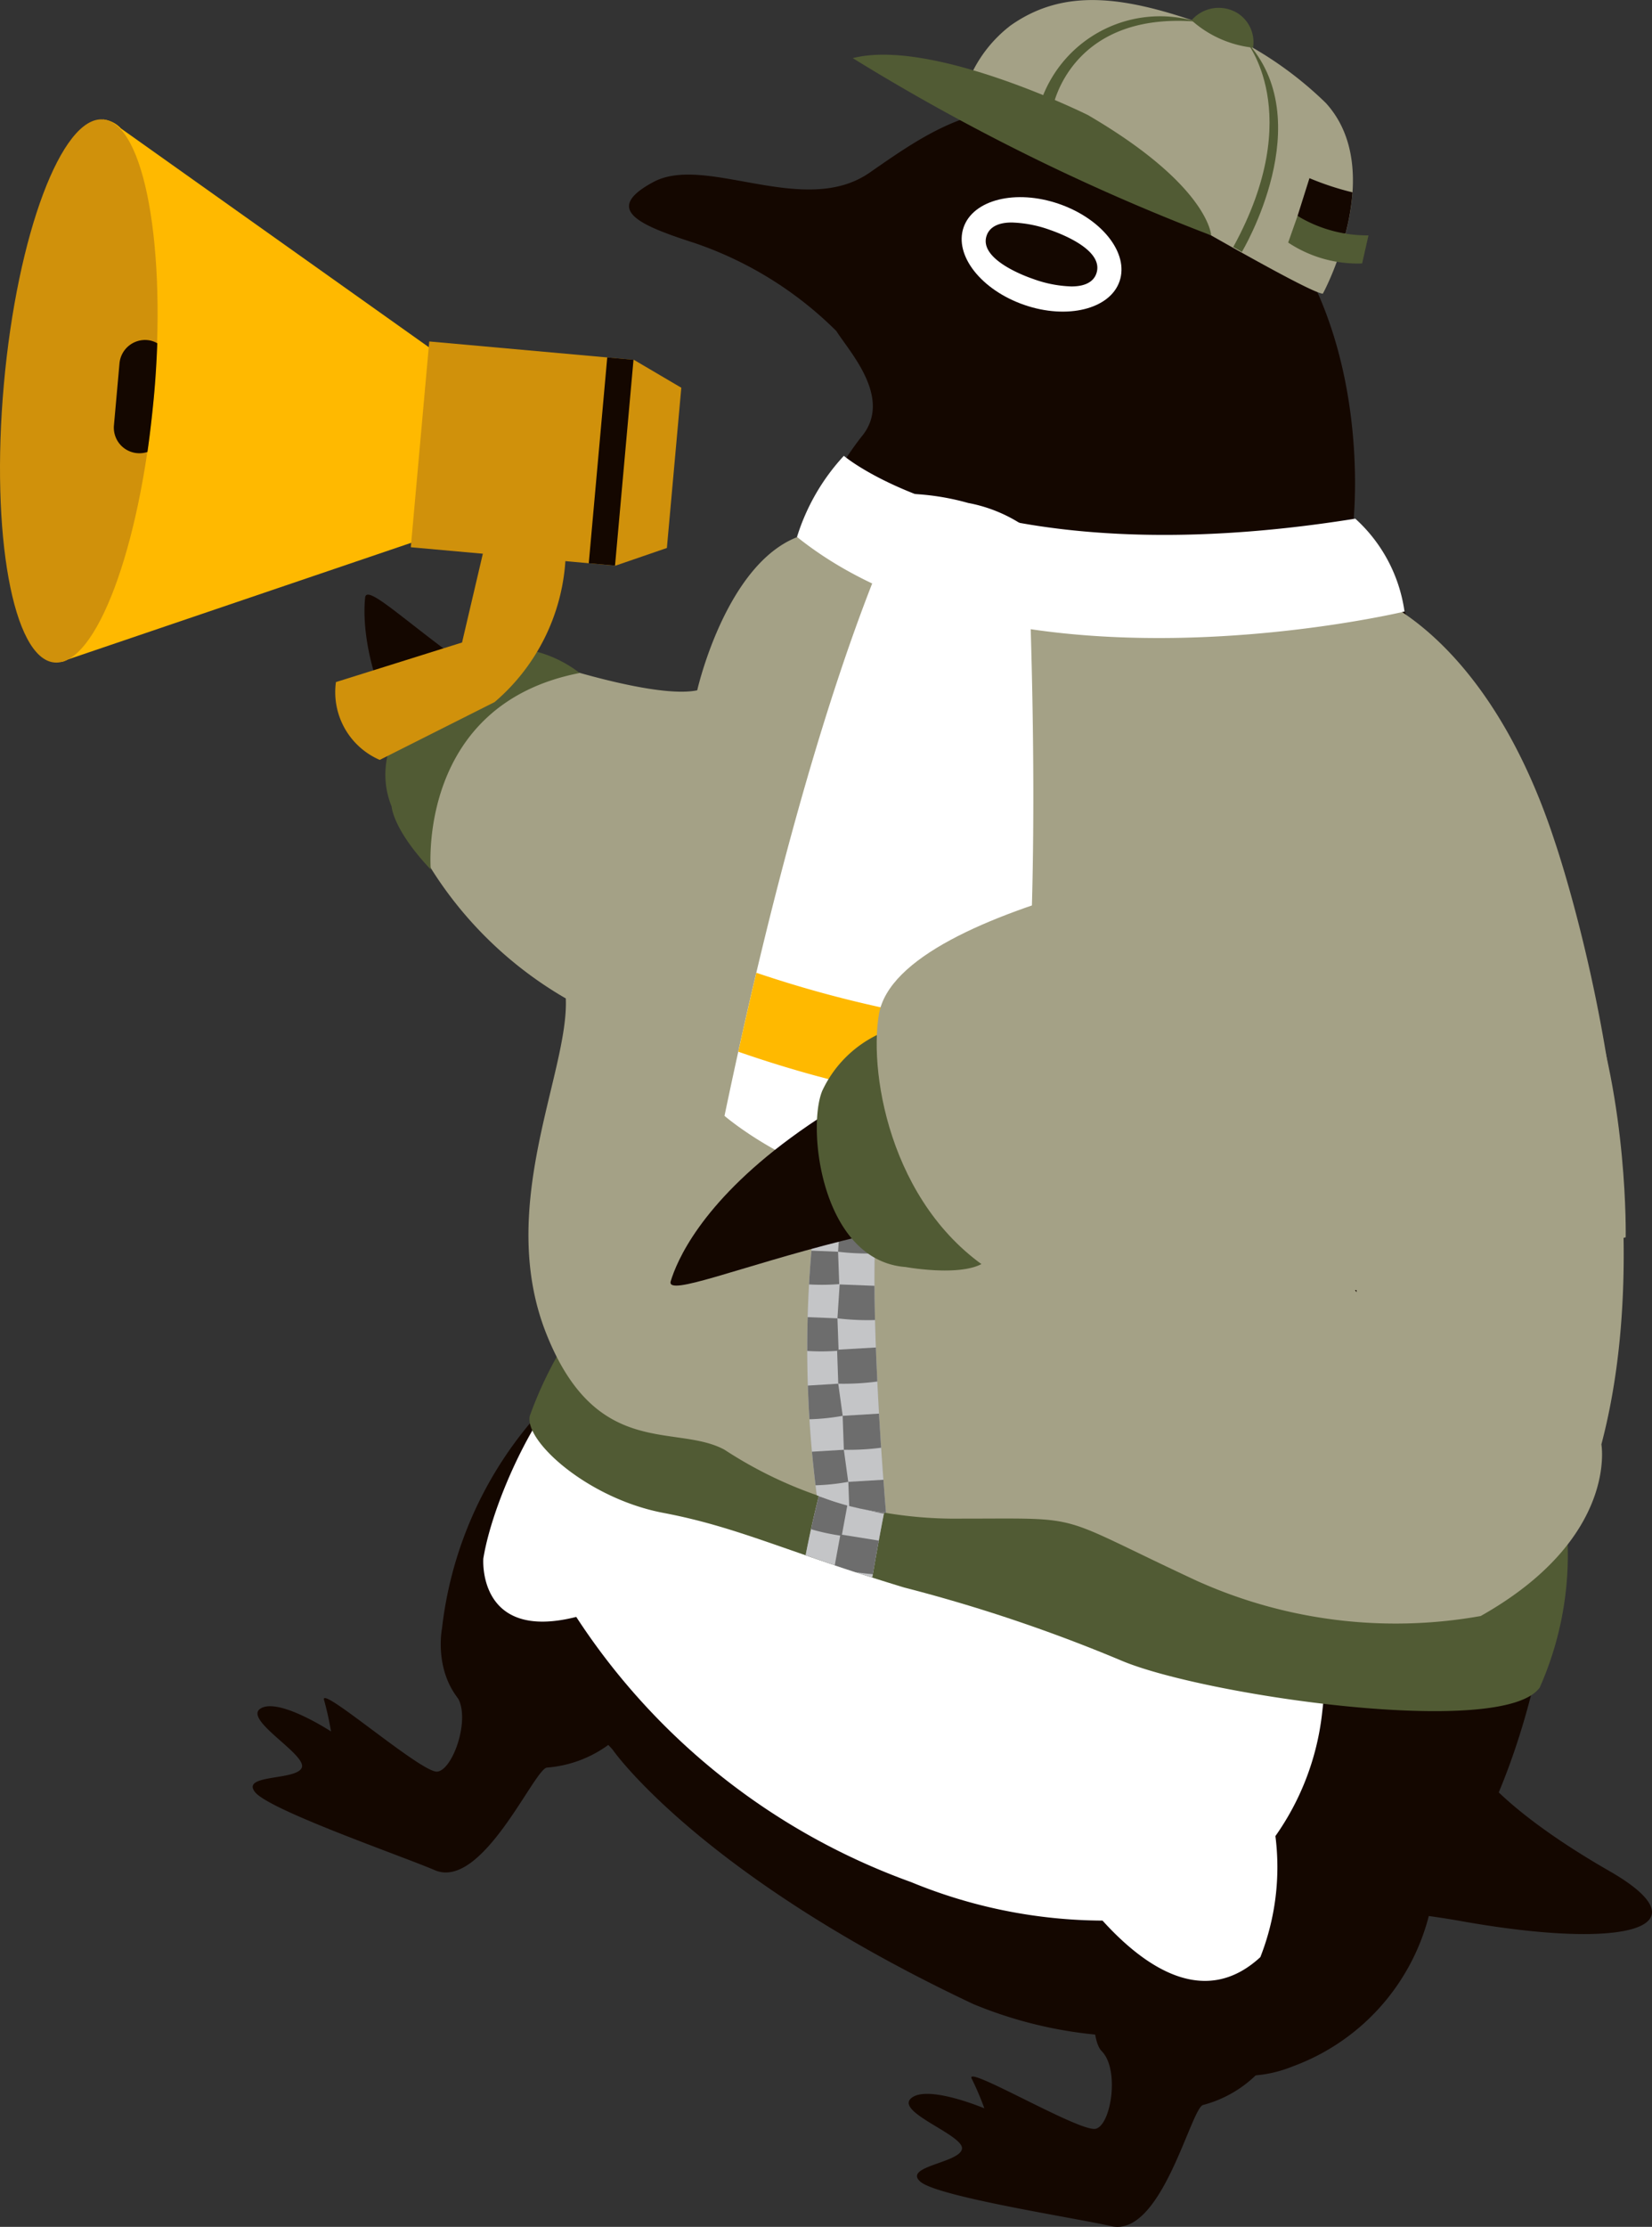 <svg xmlns="http://www.w3.org/2000/svg" xmlns:xlink="http://www.w3.org/1999/xlink" viewBox="0 0 52.004 70.055"><rect x="0" y="0" width="52.004" height="70.055" fill="#333333" stroke="none"/><defs><clipPath id="a"><path d="M17.826,42.174a12.547,12.547,0,0,0-1.146,2.361c-.192.792,1.825,2.608,4.2,3.059s3.856,1.218,7.583,2.348a49.526,49.526,0,0,1,6.813,2.289c2.563,1.1,12.04,2.479,13.194.857a10.263,10.263,0,0,0,.854-4.955Z" fill="none"/></clipPath><clipPath id="b"><path d="M27.486,41.945A35.64,35.64,0,0,0,24.84,52.6a8.408,8.408,0,0,0,2.006,1.016s1.239-9.345,2.346-10.546Z" fill="none"/></clipPath><clipPath id="c"><path d="M32.33,16.61c.715,16.558-.73,20.611-.73,20.611-4.762,1.373-8.793-2.117-8.793-2.117C25.9,20.3,28.725,15.538,28.725,15.538a7.829,7.829,0,0,1,1.752.285A4.666,4.666,0,0,1,32.33,16.61Z" fill="none"/></clipPath><clipPath id="d"><path d="M25.982,36.06a35.7,35.7,0,0,0-.27,10.978,8.381,8.381,0,0,0,2.179.556s-.818-9.391,0-10.8Z" fill="none"/></clipPath></defs><path d="M17.219,55.607a3.766,3.766,0,0,0,2.566-1.3l-4.859-4.585c-.3.969-.9,3.129-.545,3.644.457.665-.123,2.328-.621,2.368s-3.7-2.746-3.56-2.256a9.432,9.432,0,0,1,.22.992S8.785,53.4,8.209,53.745,9.664,55.193,9.5,55.608s-1.922.2-1.472.77,4.624,2.011,5.655,2.455C15.184,59.479,16.819,55.639,17.219,55.607Z" fill="#140700"/><path d="M37.872,66.221a3.76,3.76,0,0,0,2.29-1.738l-5.6-3.638c-.117,1.007-.322,3.241.119,3.683.568.571.3,2.312-.185,2.441s-4.136-2.036-3.909-1.579a9.075,9.075,0,0,1,.4.937s-1.8-.76-2.306-.317,1.692,1.163,1.6,1.6-1.855.542-1.311,1.022,4.91,1.147,6.005,1.4C36.567,70.4,37.485,66.325,37.872,66.221Z" fill="#140700"/><path d="M45.357,22.438c-1.531-5.01-2.755-6.01-2.755-6.01S43.807,5.891,34.807,3.673c-3.668-.9-5.378.336-7.436,1.761s-5.154-.59-6.8.291S20.18,7.1,21.9,7.657a11.64,11.64,0,0,1,4.429,2.758c.4.642,1.776,2.1.81,3.3-.928,1.145-5.06,7.481-6.606,19.464l0,0a44.719,44.719,0,0,0-2.134,9.917,12.194,12.194,0,0,0-4.485,8.134S13.16,54.95,18.2,54.5a1.361,1.361,0,0,1,.653.011c.078.2.368.434.464.575,0,0,2.776,3.935,11.319,7.959a13.405,13.405,0,0,0,4.934,1.023c.015-.014.27-.014.671-.072a3.973,3.973,0,0,0,4.446,1.014,6.863,6.863,0,0,0,4.4-5.233,7.8,7.8,0,0,0,.974-1.019C46.158,57.93,53.509,49.128,45.357,22.438Z" fill="#140700"/><path d="M34.415,16.839a13.308,13.308,0,0,1-8.387-1.559,80.353,80.353,0,0,0-7.634,27.809c-1.177.527-2.85,3.921-3.179,5.941,0,0-.2,2.628,2.925,1.837A21.131,21.131,0,0,0,28.682,59.21a16,16,0,0,0,6.025,1.211c1.367,1.507,3.235,2.748,4.968,1.149a7.734,7.734,0,0,0,.474-3.808,8.29,8.29,0,0,0,1.461-3.789C43.972,33.563,34.415,16.839,34.415,16.839Z" fill="#fff"/><path d="M50.666,58.864c-3.052-1.75-4.709-3.414-4.573-4.285a2.873,2.873,0,0,1,.242-.547c-.014.025-1.456,2.517-3.71,6.029v0a26.131,26.131,0,0,1,3.326.368C51.3,61.388,53.716,60.612,50.666,58.864Z" fill="#140700"/><path d="M17.826,42.174a12.547,12.547,0,0,0-1.146,2.361c-.192.792,1.825,2.608,4.2,3.059s3.856,1.218,7.583,2.348a49.526,49.526,0,0,1,6.813,2.289c2.563,1.1,12.04,2.479,13.194.857a10.263,10.263,0,0,0,.854-4.955Z" fill="#515b34"/><g clip-path="url(#a)"><path d="M27.486,41.945A35.64,35.64,0,0,0,24.84,52.6a8.408,8.408,0,0,0,2.006,1.016s1.239-9.345,2.346-10.546Z" fill="#9b9b9d"/><path d="M27.486,41.945A35.64,35.64,0,0,0,24.84,52.6a8.408,8.408,0,0,0,2.006,1.016s1.239-9.345,2.346-10.546Z" fill="#c4c5c7"/><g clip-path="url(#b)"><path d="M25.687,44.883l-.291.976a6.993,6.993,0,0,0,1.575.415l.186-1Z" fill="#6d6d6d"/><path d="M27.457,44.246l-.3,1.025a8.117,8.117,0,0,0,1.583.384l.188-1.022Z" fill="#6d6d6d"/><path d="M26.982,46.287l-.3,1.025a8,8,0,0,0,1.583.381l.187-1.018Z" fill="#6d6d6d"/><path d="M25.213,46.924l-.294.975a6.956,6.956,0,0,0,1.578.417l.184-1Z" fill="#6d6d6d"/><path d="M26.456,48.273l-.194,1.053a7.934,7.934,0,0,0,1.611.221l.084-1.034Z" fill="#6d6d6d"/><path d="M24.759,49.088l-.193,1a7.006,7.006,0,0,0,1.612.255l.084-1.017Z" fill="#6d6d6d"/><path d="M26.176,50.342l-.195,1.051a8.048,8.048,0,0,0,1.613.221l.084-1.032Z" fill="#6d6d6d"/><path d="M25.9,52.408l-.2,1.053a8,8,0,0,0,1.613.222L27.4,52.65Z" fill="#6d6d6d"/><path d="M24.481,51.153l-.2,1a6.8,6.8,0,0,0,1.612.253l.083-1.015Z" fill="#6d6d6d"/></g></g><path d="M22.224,32.337C11.366,25.518,11.382,19.911,11.494,18.8c.094-.913,5.235,5.226,10.854,5a8.508,8.508,0,0,0,4.42-1.2Z" fill="#140700"/><path d="M35.243,8.848c-.3.877-1.647,1.212-3,.744s-2.211-1.556-1.911-2.435,1.649-1.211,3.005-.742S35.545,7.969,35.243,8.848Z" fill="#fff"/><path d="M33.053,7.233A3.857,3.857,0,0,0,31.848,7c-.535,0-.724.223-.789.412-.252.732,1.176,1.266,1.463,1.363a3.833,3.833,0,0,0,1.206.236c.532,0,.722-.22.785-.408C34.76,7.883,33.458,7.374,33.053,7.233Z" fill="#140700"/><path d="M41.672,9.183s2.021-3.8.063-5.944A11.55,11.55,0,0,0,37.995.8c-2.567-.92-4.474-1.2-6.18,0A4.159,4.159,0,0,0,30.37,2.866s10.6,6.342,11.272,6.373" fill="#a4a186"/><path d="M38.127,7.405s-.065-1.561-3.883-3.787c0,0-4.888-2.431-7.4-1.789A67.2,67.2,0,0,0,38.127,7.405Z" fill="#515b34"/><path d="M39.445,1.5A1.081,1.081,0,0,0,38.984.431a1.131,1.131,0,0,0-1.475.208A3.468,3.468,0,0,0,39.445,1.5Z" fill="#515b34"/><path d="M42.576,6.051a8.88,8.88,0,0,1-1.355-.446l-.375,1.188a2.625,2.625,0,0,0,1.51.557A7.2,7.2,0,0,0,42.576,6.051Z" fill="#140700"/><path d="M37.66.68a3.969,3.969,0,0,0-4.874,2.451l.359.235S33.692.358,37.66.68Z" fill="#515b34"/><path d="M39.207,1.272s1.938,2.266-.385,6.5l.271.154S41.582,3.788,39.207,1.272Z" fill="#515b34"/><path d="M40.846,6.793l-.295.838a3.959,3.959,0,0,0,2.328.657l.2-.883A4.24,4.24,0,0,1,40.846,6.793Z" fill="#515b34"/><path d="M43.082,18.706s3.694,1.131,5.861,7.765c0,0,3.667,10.626,1.468,18.968,0,0,.533,2.961-3.8,5.4a15.235,15.235,0,0,1-8.95-1.114c-4.55-2.117-3.4-1.95-7.391-1.95a13.268,13.268,0,0,1-7.462-2.167c-1.531-.833-4.037.333-5.617-3.667s.722-8.213.62-10.531a12.236,12.236,0,0,1-4.618-4.73c-1.777-3.272,2.745-5.76,4-5.833,0,0,3.424,1.147,4.755.87,0,0,1.315-5.838,4.823-4.89Z" fill="#a4a186"/><path d="M26.564,14.34s4.471,3.842,16.1,1.977a4.849,4.849,0,0,1,1.549,2.922s-12.456,2.986-19.124-2.347A6.664,6.664,0,0,1,26.564,14.34Z" fill="#fff"/><path d="M32.33,16.61c.715,16.558-.73,20.611-.73,20.611-4.762,1.373-8.793-2.117-8.793-2.117C25.9,20.3,28.725,15.538,28.725,15.538a7.829,7.829,0,0,1,1.752.285A4.666,4.666,0,0,1,32.33,16.61Z" fill="#fff"/><g clip-path="url(#c)"><path d="M22.951,30.3a36.685,36.685,0,0,0,10.075,2.15l-.277,2.61a37.46,37.46,0,0,1-10.409-2.3C18.225,31.1,22.951,30.3,22.951,30.3Z" fill="#ffb900"/></g><path d="M18.248,21.172a3.857,3.857,0,0,0-2.22-.8c-1.648-.016-4.7,2.548-3.7,5,0,0,.032.715,1.231,1.982C13.561,27.356,13.107,22.171,18.248,21.172Z" fill="#515b34"/><path d="M25.982,36.06a35.7,35.7,0,0,0-.27,10.978,8.381,8.381,0,0,0,2.179.556s-.818-9.391,0-10.8Z" fill="#9b9b9d"/><path d="M25.982,36.06a35.7,35.7,0,0,0-.27,10.978,8.381,8.381,0,0,0,2.179.556s-.818-9.391,0-10.8Z" fill="#c4c5c7"/><g clip-path="url(#d)"><path d="M24.864,39.317l-.074,1.017a6.967,6.967,0,0,0,1.629.063l-.037-1.018Z" fill="#6d6d6d"/><path d="M26.453,38.311l-.071,1.068a8.052,8.052,0,0,0,1.628.028l-.037-1.035Z" fill="#6d6d6d"/><path d="M26.432,40.407l-.07,1.067a8,8,0,0,0,1.628.029l-.039-1.036Z" fill="#6d6d6d"/><path d="M24.843,41.413l-.074,1.016a6.94,6.94,0,0,0,1.63.064l-.037-1.019Z" fill="#6d6d6d"/><path d="M26.351,42.461l.037,1.069A8.07,8.07,0,0,0,28.01,43.4l-.142-1.026Z" fill="#6d6d6d"/><path d="M24.87,43.624l.029,1.017a6.958,6.958,0,0,0,1.629-.1l-.14-1.011Z" fill="#6d6d6d"/><path d="M26.526,44.541l.038,1.068a7.9,7.9,0,0,0,1.622-.136l-.143-1.024Z" fill="#6d6d6d"/><path d="M26.705,46.618l.038,1.07a7.942,7.942,0,0,0,1.622-.135l-.142-1.025Z" fill="#6d6d6d"/><path d="M25.046,45.7l.029,1.018a6.79,6.79,0,0,0,1.627-.1l-.138-1.009Z" fill="#6d6d6d"/></g><path d="M13.513,16.883l.389-5.674L3.809,4.042a.9.9,0,0,0-.562-.284L1.957,20.82a.782.782,0,0,0,.175-.072Z" fill="#ffb900"/><polygon points="13.513 10.742 12.932 17.216 19.375 17.795 20.993 17.239 21.447 12.198 19.956 11.321 13.513 10.742" fill="#d0910b"/><path d="M11.954,23.906l3.616-1.819A6.39,6.39,0,0,0,17.81,17.4l-2.552-.229-.713,3.042-3.97,1.245A2.321,2.321,0,0,0,11.954,23.906Z" fill="#d0910b"/><path d="M4.839,12.511c-.424,4.719-1.822,8.449-3.126,8.331S-.3,16.806.122,12.088,1.947,3.64,3.247,3.758,5.263,7.794,4.839,12.511Z" fill="#d0910b"/><path d="M3.761,11.436l-.174,1.941a.805.805,0,0,0,1.055.841c.078-.55.144-1.121.2-1.707s.088-1.158.11-1.712a.765.765,0,0,0-.31-.1A.809.809,0,0,0,3.761,11.436Z" fill="#140700"/><rect x="15.989" y="14.104" width="6.5" height="0.83" transform="translate(3.056 32.382) rotate(-84.867)" fill="#140700"/><path d="M41.385,29.459c-17.322,3.655-19.9,9.625-20.271,10.847-.3,1,9.248-3.824,16.468-1.718,0,0,3.517.194,5.127,2.063Z" fill="#140700"/><path d="M27.61,32.559a3.693,3.693,0,0,0-1.73,1.766c-.487,1.218,0,5.337,2.63,5.535,0,0,2.372.431,2.7-.421C31.212,39.439,27.475,32.917,27.61,32.559Z" fill="#515b34"/><path d="M40.467,26.641s-12.2,1.674-12.8,5.272c-.331,1.976.45,6.323,3.865,8.266,4.585,2.61,19.644-1.254,19.644-1.254S51.505,22.149,40.467,26.641Z" fill="#a4a186"/></svg>